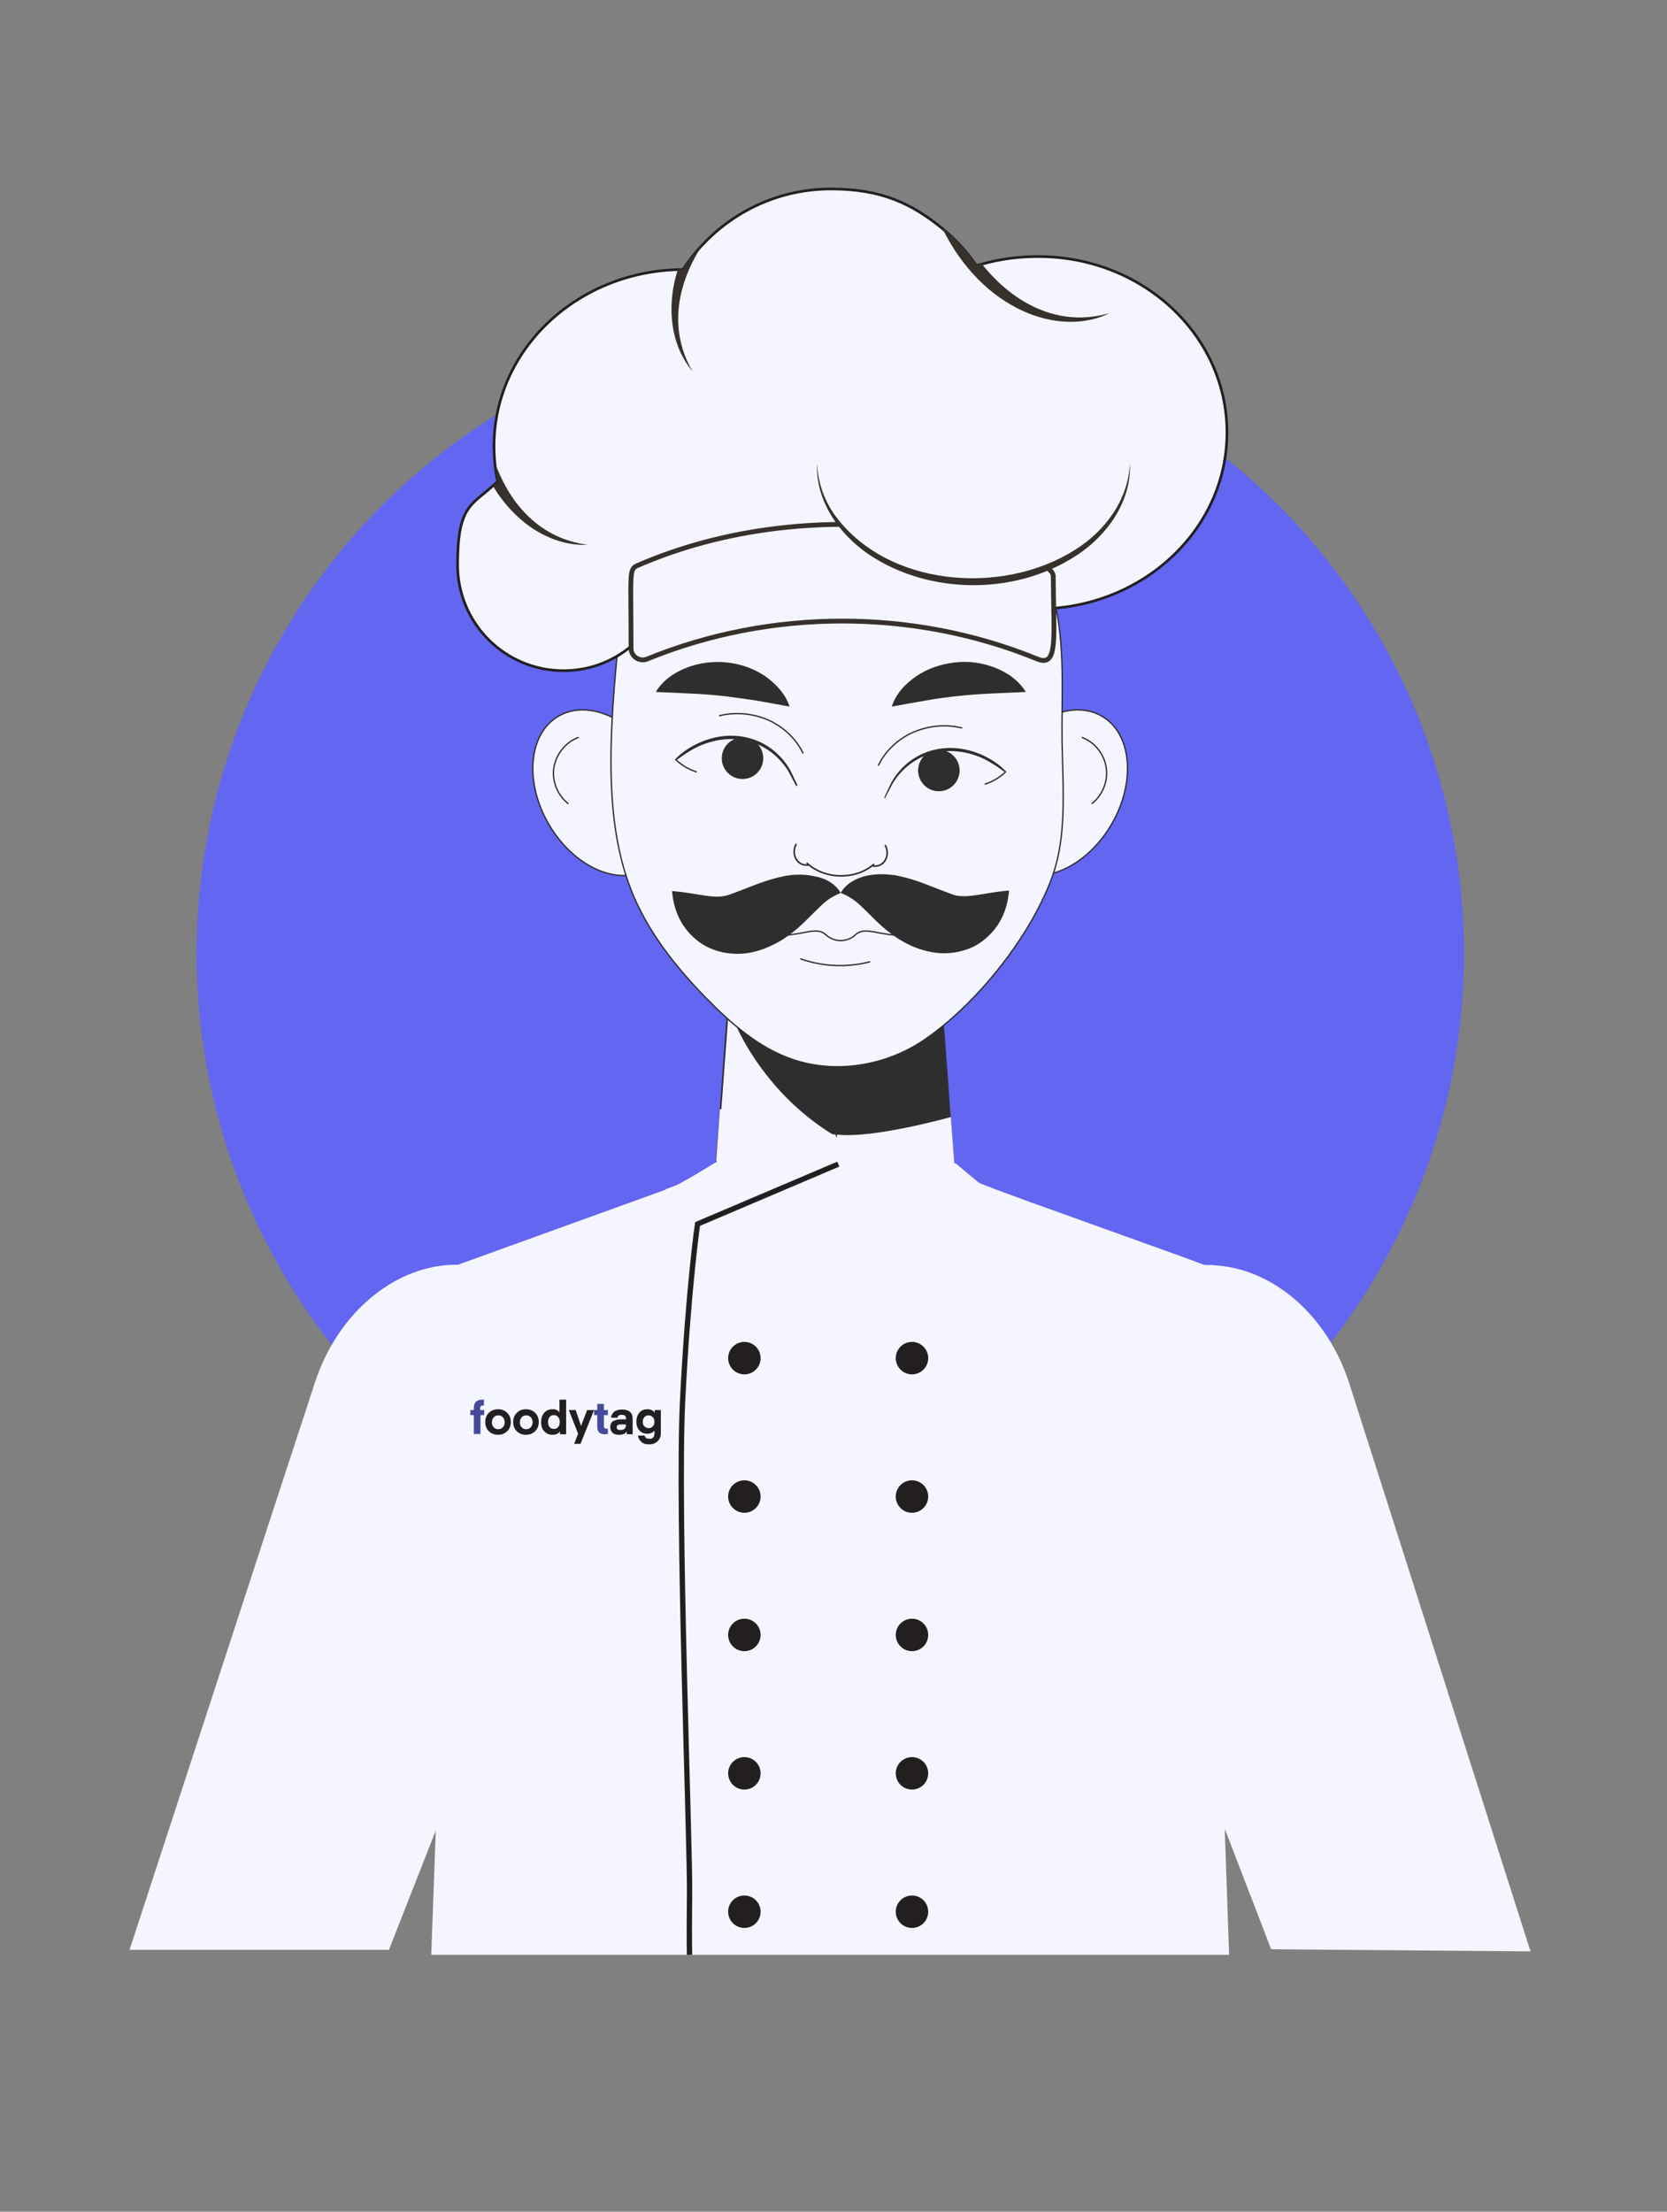 <?xml version="1.0" encoding="UTF-8"?>
<svg id="Layer_1" data-name="Layer 1" xmlns="http://www.w3.org/2000/svg" version="1.1" viewBox="0 0 626.6 831">
  <rect x="0" y="0" width="626.6" height="831" fill="#808080" stroke="none"/>
  <defs>
    <style>
      .cls-1, .cls-2, .cls-3, .cls-4, .cls-5, .cls-6, .cls-7 {
        stroke-width: 0px;
      }

      .cls-1, .cls-8, .cls-9, .cls-10, .cls-11 {
        fill: #f5f5ff;
      }

      .cls-12, .cls-4, .cls-13, .cls-14 {
        fill: none;
      }

      .cls-12, .cls-9 {
        stroke-width: .5px;
      }

      .cls-12, .cls-9, .cls-14, .cls-10 {
        stroke: #2e2e2e;
        stroke-linecap: round;
        stroke-linejoin: round;
      }

      .cls-2 {
        fill: #2e2e2e;
      }

      .cls-3 {
        fill: #6366f1;
      }

      .cls-8, .cls-13 {
        stroke: #231f20;
      }

      .cls-8, .cls-13, .cls-11 {
        stroke-miterlimit: 10;
      }

      .cls-13 {
        stroke-width: 2px;
      }

      .cls-14, .cls-10 {
        stroke-width: .6px;
      }

      .cls-5 {
        fill: #464a9a;
      }

      .cls-11 {
        stroke: #36312b;
        stroke-width: 1.8px;
      }

      .cls-6 {
        fill: #231f20;
      }

      .cls-7 {
        fill: #36312b;
      }
    </style>
  </defs>
  <circle class="cls-3" cx="312.1" cy="358.3" r="238.2"/>
  <path class="cls-9" d="M377.7,284.8c-9.7,15.6-8.8,34.1,2.1,41.3,10.9,7.2,27.6.4,37.3-15.2,9.7-15.6,8.8-34.1-2.1-41.3s-27.6-.4-37.3,15.2Z"/>
  <path class="cls-12" d="M406.8,277.1c4.7,1.8,8.3,6.3,9,11.3.8,5-1.3,10.3-5.3,13.5"/>
  <path class="cls-9" d="M246.4,284.8c9.7,15.6,8.8,34.1-2.1,41.3-10.9,7.2-27.6.4-37.3-15.2s-8.8-34.1,2.1-41.3,27.6-.4,37.3,15.2Z"/>
  <path class="cls-12" d="M217.3,277.1c-4.7,1.8-8.3,6.3-9.1,11.3s1.3,10.3,5.3,13.5"/>
  <path class="cls-10" d="M360.5,465.5c.9,26.4-20.2,48.2-46.6,48.2s-46.7-21-46.7-46.6v-1.6l5.2-69.6,1.3-17.6,2.6-34.6h75.1l4.1,54.6,2.9,39.8,2.1,27.4h0Z"/>
  <path class="cls-2" d="M358.5,438.2c-24.6,1.8-51.8-10.5-70.4-34.3-6.3-8-11.1-16.6-14.3-25.5l2.6-34.6h75.1l4.1,54.6,2.9,39.8h0Z"/>
  <path class="cls-9" d="M394.9,331.1c-2.9,7.5-7.1,15.3-12.2,22.9-9.8,14.6-22.8,28.3-35.7,37-14.2,9.5-32.8,12.6-49,7.1-12.7-4.3-23.2-13.5-32.6-23.1-11.7-12-22.4-25.5-28.4-41.2-4.7-12.2-6.7-25.8-7.2-39.7-.7-19.3,1.3-39.1,3-56.8,2.4-26.1,18.2-50.8,40.8-64.1,22.1-13,50.3-14.9,74-5.1,23.6,9.9,42.1,31.3,48.4,56.2,4.5,17.7,3,36,3.2,54.1.1,5.1.3,10.2.4,15.3.2,12.7,0,25.4-4.7,37.4h0Z"/>
  <path class="cls-2" d="M335.2,265.5c1.6-5,5.3-8.8,9.5-11.6,4.2-2.8,9.1-4.4,14.2-5s10.2.1,14.9,1.9c4.7,1.8,9,4.7,11.8,9.2l-13.5.6c-4.1.2-8,.5-11.8.9s-7.7.9-11.7,1.6c-4.2.7-8.4,1.5-13.4,2.4h0Z"/>
  <path class="cls-2" d="M296.8,265.5c-5.1-1-9.2-1.7-13.3-2.4-4-.6-7.9-1.1-11.7-1.6-3.8-.4-7.7-.7-11.8-.9l-13.5-.6c2.7-4.5,7.1-7.4,11.8-9.2,4.7-1.8,9.8-2.4,14.9-1.9,5,.5,9.9,2.2,14.2,5,4.1,2.9,7.8,6.7,9.4,11.6h0Z"/>
  <path class="cls-2" d="M332.4,299.6s2.6-5.6,2.7-5.7c6.8-11.8,20.3-15.7,32.7-10.8,3.9,1.5,7.5,3.8,10.4,6.8.1.1.1.2,0,.3-.1.1-.2.1-.3,0-1.7-1.1-3.3-2.4-5.1-3.4-1.7-1.1-3.5-2-5.4-2.7-12.2-4.5-24.7-1-31.7,10l-2.9,5.5c-.1.5-.5.3-.4,0h0Z"/>
  <path class="cls-12" d="M370.3,294.6c2.8-.9,5.3-2.4,7.4-4.3"/>
  <path class="cls-2" d="M345.1,289.5c0-4.3,3.5-7.8,7.8-7.8s7.8,3.5,7.8,7.8-3.5,7.8-7.8,7.8-7.8-3.5-7.8-7.8Z"/>
  <path class="cls-12" d="M330.2,287.5c2.6-5.3,7.3-9.8,12.9-12.3,5.7-2.5,12.3-3.2,18.4-1.7"/>
  <path class="cls-2" d="M299.2,295.2s-3-5.6-2.9-5.5c-7-11.1-19.6-14.6-31.7-10.1-3.9,1.4-7.1,3.7-10.5,6.1-.1.1-.2,0-.3-.1s0-.2,0-.3c2.8-3,6.5-5.2,10.4-6.8,12.5-4.9,25.9-1,32.8,10.8l2.7,5.6c0,.4-.4.6-.5.3h0Z"/>
  <path class="cls-12" d="M261.7,290c-2.8-.9-5.3-2.4-7.4-4.3"/>
  <path class="cls-2" d="M286.9,284.9c0-4.3-3.5-7.8-7.8-7.8s-7.8,3.5-7.8,7.8,3.5,7.8,7.8,7.8,7.8-3.5,7.8-7.8Z"/>
  <path class="cls-12" d="M301.8,282.9c-2.6-5.3-7.3-9.8-12.9-12.3s-12.3-3.2-18.4-1.7"/>
  <path class="cls-14" d="M303.8,325c-4.2.5-6.5-4-4.6-7.7"/>
  <path class="cls-14" d="M328.2,325.4c4.2.5,6.5-4,4.6-7.7"/>
  <path class="cls-14" d="M303.4,324.4c6.7,6.1,18.1,6.3,25,.4"/>
  <path class="cls-12" d="M310.3,351.1c1.5,1.5,3.6,2.3,5.7,2.3s4.2-.8,5.7-2.3c2.4-2.3,6.6-.9,9.8-.4s6.5,1.1,9.7.4"/>
  <path class="cls-12" d="M310.3,351.1c-2.4-2.3-6.6-.9-9.8-.4s-6.5,1.1-9.7.4"/>
  <path class="cls-12" d="M301,360.3c8.3,2.9,17.4,3.3,25.9,1.1"/>
  <path class="cls-2" d="M316,335.5c1.9-3.4,5.7-5.5,9.5-6.4s7.7-.7,11.2-.2c7.2,1.4,12.3,3.8,16.1,5.2l4.5,1.7c1.2.5,2.4.9,4.4.9,4,.3,10-1.5,17.6-2.1-.7,7.5-3.4,13.9-10,19-3.2,2.5-7.9,4.2-12.5,4.5-4.6.4-9-.7-12.5-2-7.1-2.8-11.7-7-15.2-10.3-1.8-1.8-3.5-3.5-5.5-5.4-1.8-1.7-4-3.5-7.6-4.9h0Z"/>
  <path class="cls-2" d="M316,335.5c-3.6,1.5-5.8,3.2-7.7,5.1-1.9,1.8-3.6,3.6-5.5,5.4-3.5,3.4-8,7.5-15.2,10.3-3.5,1.4-7.8,2.4-12.5,2-4.6-.3-9.2-2-12.5-4.5-6.6-5.1-9.3-11.5-10-19,7.6.6,13.5,2.3,17.6,2.1,2-.1,3.3-.5,4.4-.9l4.5-1.7c3.8-1.4,9-3.8,16.1-5.2,3.5-.6,7.3-.7,11.2.2,3.9.7,7.7,2.8,9.6,6.2h0Z"/>
  <path class="cls-1" d="M477.8,732.4l-16.8-43.6-13.4-34.8-11.3-29.5-24.9-64.6c-13.1-34-.2-71.7,28-82,4.9-1.8,10-2.6,15-2.6s.9,0,1.4.1c21.9.8,43.1,18.2,51.5,44.8l20.1,62.9,9,28.2,38.9,121.9"/>
  <path class="cls-1" d="M48.7,732.6l39.8-121.8,9.2-28.2,20.6-62.9c8.8-27.1,30.8-44.5,53.2-44.5h.3c4.9,0,9.8.9,14.7,2.7,28.2,10.6,40.8,48.4,27.5,82.4l-25.3,64.6h0l-11.7,29.3-12.3,31.3-18.5,47.1"/>
  <polygon class="cls-1" points="462 734.5 162.1 734.5 163.7 690.5 164.8 658.8 166.2 619.9 170.6 494.2 171.3 475.5 181 472 237.2 451.7 248 447.8 253.4 445.8 267.5 438.2 271.7 438.2 352.9 438.2 354.5 438.2 370.3 445.5 375.6 447.4 386.5 451.4 444.4 472.2 453.3 475.5 453.9 494.2 456.3 565 458.1 619.2 459.4 658.3 459.4 658.5 460.6 693.9 462 734.5"/>
  <path class="cls-1" d="M359.2,437.1l9,7.5,5.1,1.9c-3.8,30.5-29.9,54.1-61.5,54.1s-57.5-23.4-61.5-53.8l5.2-1.9,14.6-8.8"/>
  <path class="cls-4" d="M380.6,449.8c-4.3,34.2-33.4,60.5-68.8,60.5s-64.3-26.2-68.8-60.2"/>
  <path class="cls-12" d="M445,542.7"/>
  <path class="cls-12" d="M437.6,550.1"/>
  <path class="cls-12" d="M450.6,725.3"/>
  <g>
    <path class="cls-8" d="M461.2,162.5c0,36.6-31.9,66.3-71.3,66.3s-45.4-11.1-58.3-28.2c-4.7,1.4-9.5,2.3-14.6,2.7-12.7,18.4-34.8,30.5-60,30.5s-7.6-.3-11.3-.8c-7,11.4-19.5,19-33.9,19-22,0-39.8-17.8-39.8-39.8s5.1-22.3,13.2-29.6c.6-.5,1.2-1.1,1.9-1.6-.5-2.3-.9-4.7-1.1-7.1-.2-2.1-.3-4.2-.3-6.4,0-35.9,30.8-65.1,69.1-66.2h1.9c2.3-3.5,4.8-6.7,7.7-9.7h0c12.1-12.7,29.1-20.6,48-20.6s30.2,5.5,41.5,14.6h0c5,4.1,9.5,8.8,13.1,14.2.6-.2,1.2-.4,1.9-.5,6.6-1.9,13.7-2.9,21-2.9,39.4-.2,71.3,29.4,71.3,66.1h0Z"/>
    <path class="cls-11" d="M389.9,247.6c-46.5-19-100.1-19-146.6,0-2.9,1.2-6.1-.9-6.1-4,0-29-.9-29.7,2.6-31.2,74.7-32.3,156.1-5.1,156.1,4,.1,23.1,2,34.5-6,31.2Z"/>
    <g>
      <path class="cls-1" d="M424.7,174.1c0,24.6-26.3,44.5-58.8,44.5s-58.8-19.9-58.8-44.5"/>
      <path class="cls-7" d="M424.7,174.1c.7,14-8.3,26.8-19.6,34.3-22.9,15.3-55.5,15.3-78.4,0-11.3-7.6-20.2-20.3-19.6-34.3.3,6.8,2.5,13.3,6.3,18.9,19.5,27.5,63.1,31,90.5,13.7,11.4-7,20.3-19,20.8-32.6h0Z"/>
    </g>
    <path class="cls-7" d="M264.4,91.5c-9.9,14.7-13.3,32.2-4.1,48-7.8-9.2-10.2-23.5-5.5-38.3h1.9c2.3-3.5,4.8-6.7,7.7-9.7Z"/>
    <path class="cls-7" d="M220.9,204.7c-13,.6-26.8-7.4-35.6-22.1.6-.5,1.2-1.1,1.9-1.6-.5-2.3-.9-4.7-1.1-7.1,5.7,16,17.2,28.5,34.8,30.8h0Z"/>
    <path class="cls-7" d="M417.2,117.6c-18.6,9.3-47.8-.7-63.2-32.2,5,4.1,9.5,8.8,13.1,14.2.6-.2,1.2-.4,1.9-.5,12,15.1,29.2,24.1,48.2,18.5Z"/>
  </g>
  <g>
    <circle class="cls-6" cx="279.8" cy="510.3" r="6.1"/>
    <circle class="cls-6" cx="342.8" cy="510.3" r="6.1"/>
  </g>
  <g>
    <circle class="cls-6" cx="279.8" cy="562.3" r="6.1"/>
    <circle class="cls-6" cx="342.8" cy="562.3" r="6.1"/>
  </g>
  <g>
    <circle class="cls-6" cx="279.8" cy="614.3" r="6.1"/>
    <circle class="cls-6" cx="342.8" cy="614.3" r="6.1"/>
  </g>
  <g>
    <circle class="cls-6" cx="279.8" cy="666.3" r="6.1"/>
    <circle class="cls-6" cx="342.8" cy="666.3" r="6.1"/>
  </g>
  <g>
    <circle class="cls-6" cx="279.8" cy="718.3" r="6.1"/>
    <circle class="cls-6" cx="342.8" cy="718.3" r="6.1"/>
  </g>
  <path class="cls-1" d="M270.6,416.7s25.6,8.9,43.5,9.6l1.9,24.4s-25.5-4.8-46.8-14.4l1.4-19.6Z"/>
  <path class="cls-1" d="M314.6,426.3l1.4,24.4s31.2-6.8,42.7-13.7l-1.3-17.3s-29.1,8.2-42.8,6.6h0Z"/>
  <path class="cls-13" d="M315.1,437.4l-52.9,22.5s-3.5,24-5.6,66c-2.1,42,2.8,166.3,2.6,185.5-.2,19.2,0,23.1,0,23.1"/>
  <g id="katman_1" data-name="katman 1">
    <g>
      <path class="cls-5" d="M180.6,529.8h1.4v1.9h-1.4v7.1h-2.5v-7.1h-1.3v-1.9h1.3v-.7c0-1.1.3-1.9.8-2.4.5-.5,1.3-.8,2.3-.8h.7v2.2c0,0-.2,0-.4,0-.6,0-1,.3-1,1v.8h0Z"/>
      <path class="cls-6" d="M190.7,537.7c-.9.9-2,1.4-3.5,1.4s-2.6-.5-3.5-1.4c-.9-.9-1.3-2-1.3-3.4s.4-2.5,1.3-3.4c.9-.9,2-1.4,3.5-1.4s2.6.5,3.5,1.4c.9.9,1.3,2,1.3,3.4s-.4,2.5-1.3,3.4ZM185.6,532.5c-.4.5-.7,1.1-.7,1.9s.2,1.4.7,1.9,1,.7,1.7.7,1.2-.2,1.7-.7c.4-.5.7-1.1.7-1.9s-.2-1.4-.7-1.9c-.4-.5-1-.7-1.7-.7s-1.2.2-1.7.7Z"/>
      <path class="cls-6" d="M201.2,537.7c-.9.9-2,1.4-3.5,1.4s-2.6-.5-3.5-1.4c-.9-.9-1.3-2-1.3-3.4s.4-2.5,1.3-3.4c.9-.9,2-1.4,3.5-1.4s2.6.5,3.5,1.4c.9.9,1.3,2,1.3,3.4s-.4,2.5-1.3,3.4ZM196.1,532.5c-.4.5-.7,1.1-.7,1.9s.2,1.4.7,1.9c.4.5,1,.7,1.7.7s1.2-.2,1.7-.7c.4-.5.7-1.1.7-1.9s-.2-1.4-.7-1.9-1-.7-1.7-.7-1.2.2-1.7.7h0Z"/>
      <path class="cls-6" d="M210.3,530.8v-4.9h2.5v13h-2.3v-1.1c-.6.9-1.6,1.3-2.9,1.3s-2.3-.5-3.1-1.4c-.8-.9-1.1-2-1.1-3.4s.4-2.5,1.1-3.4c.8-.9,1.8-1.4,3.1-1.4s1.1.1,1.6.3c.5.2.8.5,1.1.8h0ZM209.8,536.2c.4-.5.6-1.1.6-1.9s-.2-1.4-.6-1.9c-.4-.5-1-.7-1.6-.7s-1.2.2-1.6.7c-.4.5-.6,1.1-.6,1.9s.2,1.4.6,1.9c.4.5,1,.7,1.6.7s1.2-.2,1.6-.7Z"/>
      <path class="cls-6" d="M215.8,542.5l1.5-3.8-3.5-8.9h2.6l2,6,2.3-6h2.6l-5.1,12.7h-2.4s0,0,0,0Z"/>
      <path class="cls-5" d="M228.5,536.7v2.1c-.3,0-.7.1-1.2.1-1.9,0-2.8-.9-2.8-2.8v-4.4h-1.2v-1.9h1.2v-2.3h2.5v2.3h1.5v1.9h-1.5v4.2c0,.6.3.9.9.9h.6c0,0,0,0,0,0Z"/>
      <path class="cls-6" d="M232.6,539.1c-1.1,0-1.9-.3-2.4-.8-.5-.5-.8-1.2-.8-2.1s.3-1.8,1-2.2,1.7-.7,3.1-.7h1.8v-.4c0-.9-.5-1.3-1.6-1.3s-1.5.4-1.6,1.1h-2.4c0-.9.5-1.6,1.1-2.2.7-.6,1.7-.9,3-.9s2.3.3,3,.9c.7.6,1,1.4,1,2.5v5.9h-2.2v-1c-.5.8-1.5,1.2-2.9,1.2h0ZM235.3,535.3h0c0-.1-1.5-.1-1.5-.1-.7,0-1.2,0-1.5.2-.3.1-.5.4-.5.9,0,.7.5,1,1.4,1s1.3-.2,1.6-.5c.3-.3.5-.8.5-1.4h0Z"/>
      <path class="cls-6" d="M246.1,530.9v-1.1h2.3v8.7c0,1.2-.4,2.2-1.2,3-.8.8-1.9,1.2-3.2,1.2s-2.3-.3-3-1c-.7-.7-1.1-1.4-1.2-2.3h2.5c.2.8.7,1.2,1.8,1.2s1.1-.2,1.4-.5.5-.7.5-1.3v-1.3c-.6.8-1.5,1.2-2.7,1.2s-2.2-.4-3-1.3c-.8-.9-1.1-2-1.1-3.3s.4-2.4,1.1-3.3c.8-.9,1.8-1.3,3-1.3s2.2.4,2.8,1.3h0ZM245.4,535.9c.4-.4.6-1,.6-1.7s-.2-1.3-.6-1.7c-.4-.4-.9-.7-1.6-.7s-1.2.2-1.6.7c-.4.4-.6,1-.6,1.7s.2,1.3.6,1.7c.4.4.9.7,1.6.7s1.2-.2,1.6-.7Z"/>
    </g>
  </g>
</svg>